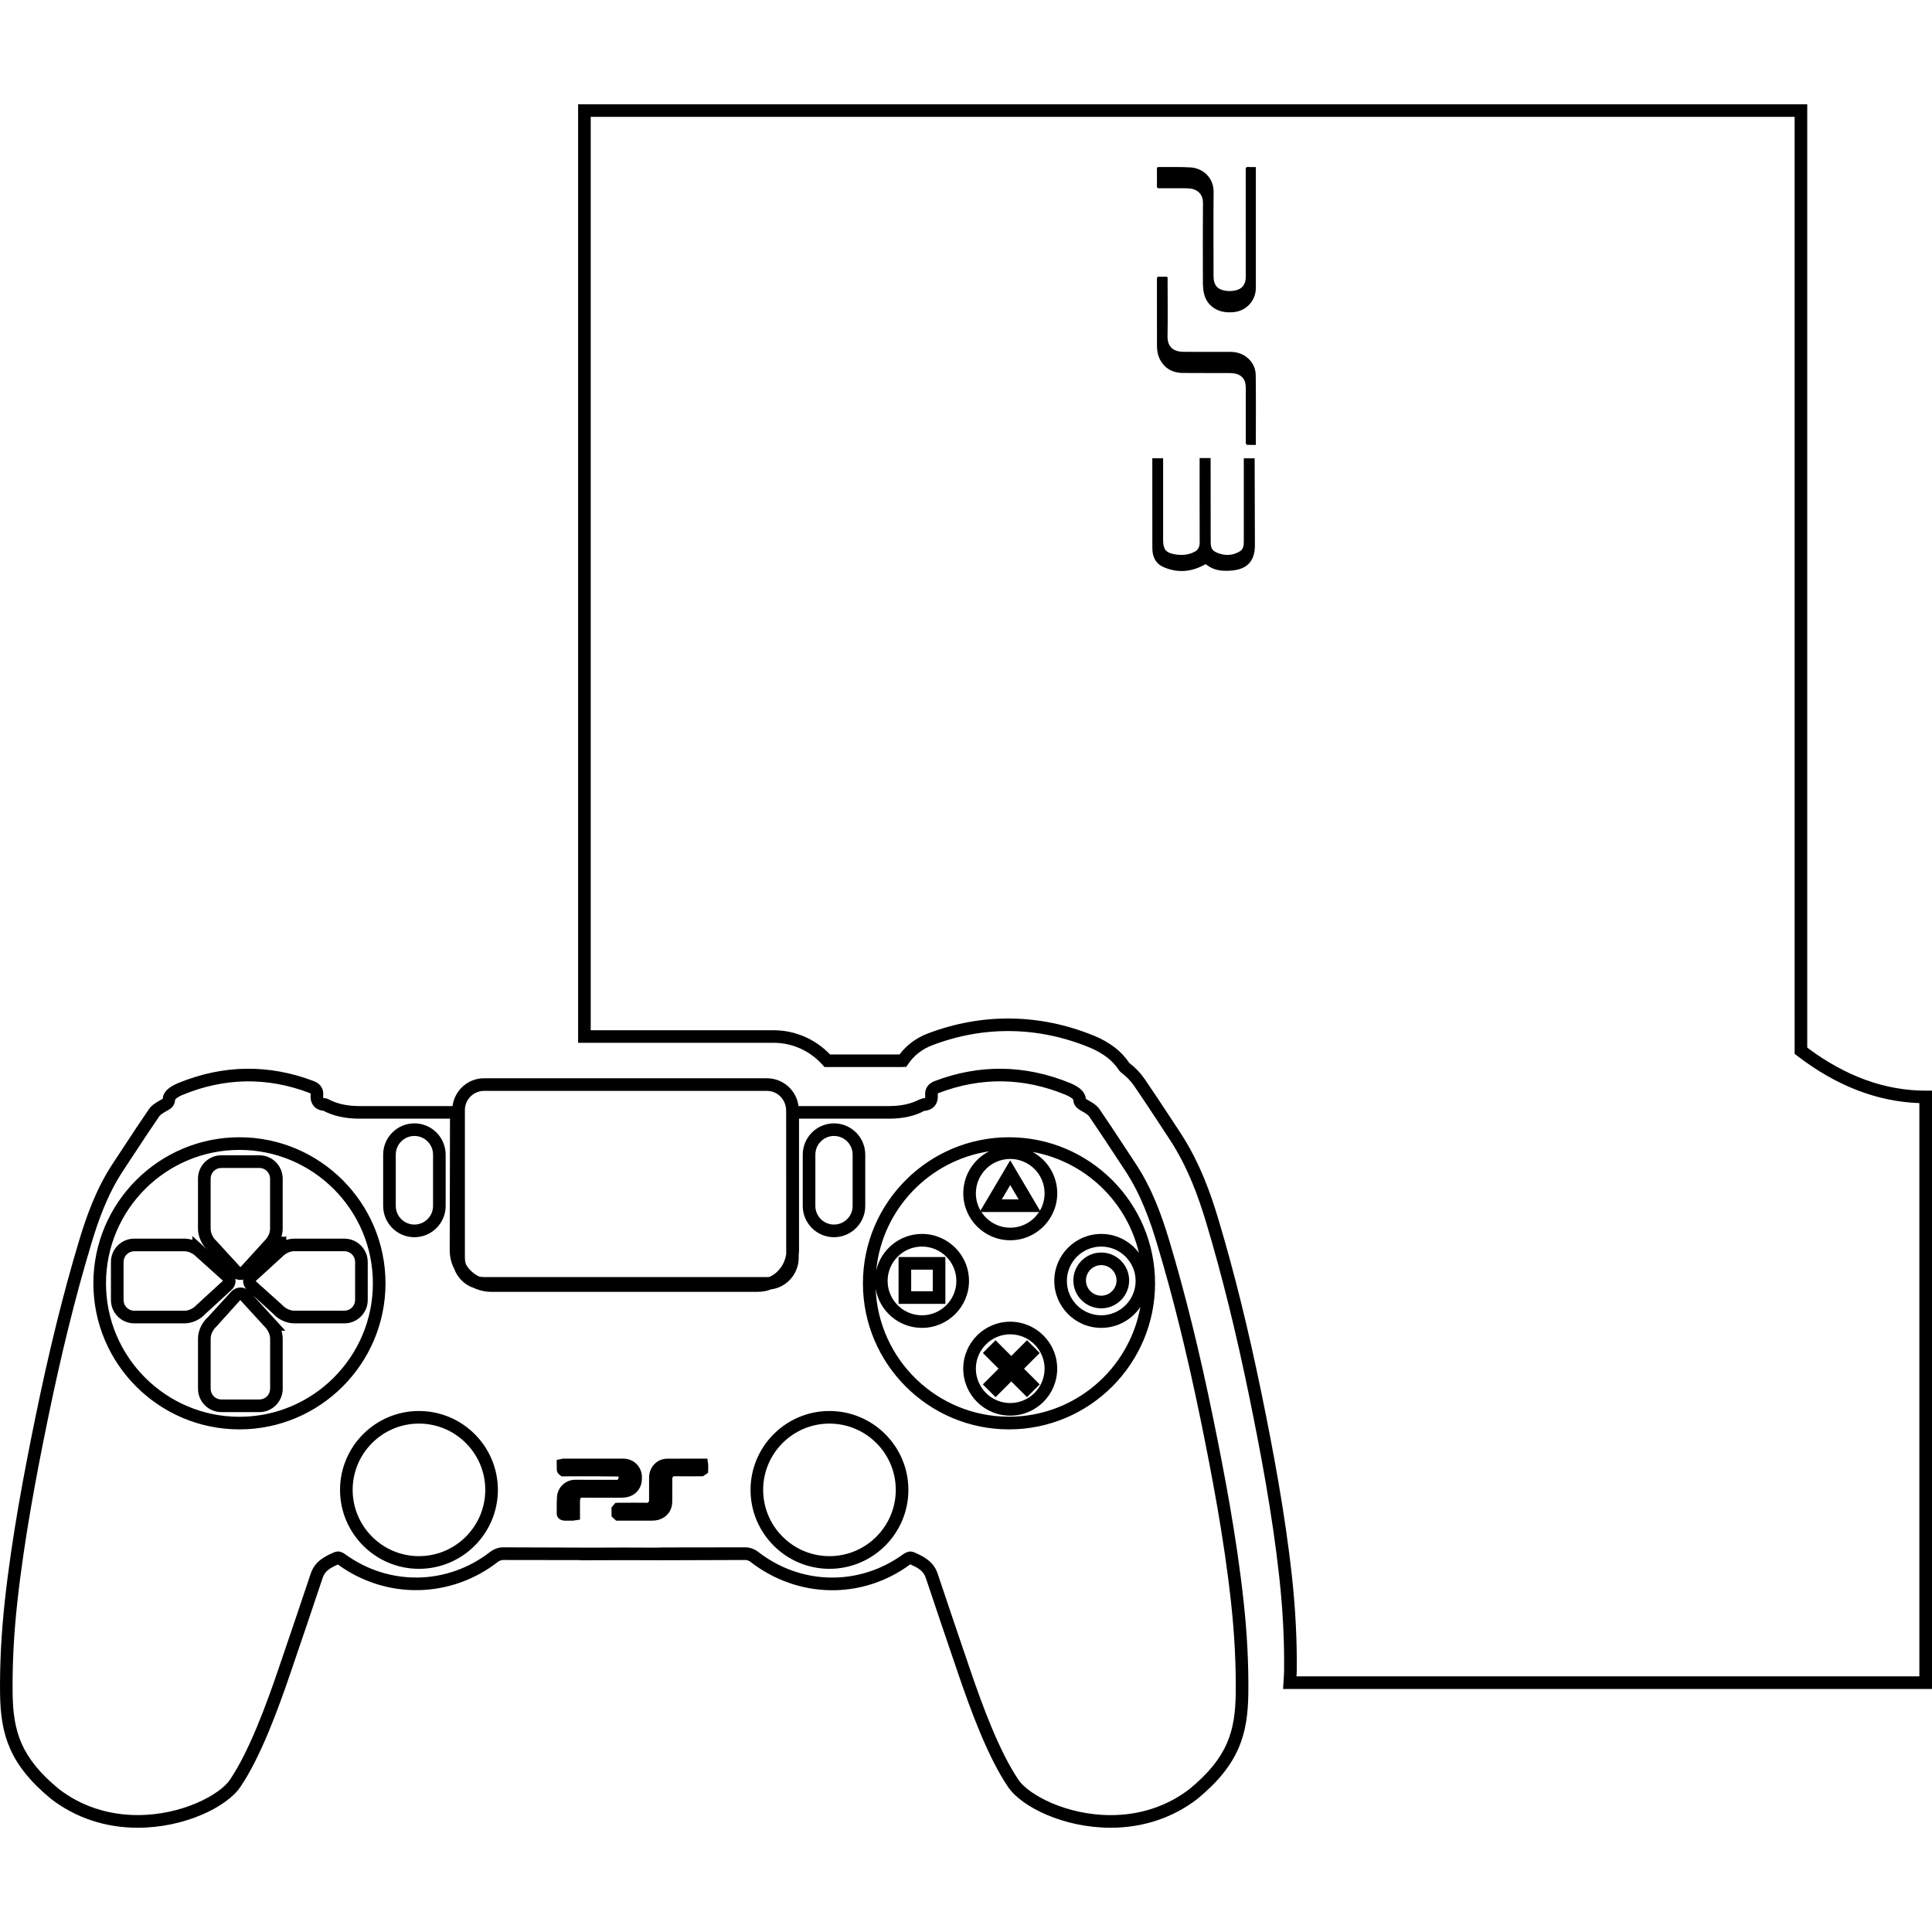 <?xml version="1.0" encoding="iso-8859-1"?>
<!-- Uploaded to: SVG Repo, www.svgrepo.com, Generator: SVG Repo Mixer Tools -->
<!DOCTYPE svg PUBLIC "-//W3C//DTD SVG 1.1//EN" "http://www.w3.org/Graphics/SVG/1.1/DTD/svg11.dtd">
<svg fill="#000000" version="1.1" id="Capa_1" xmlns="http://www.w3.org/2000/svg" xmlns:xlink="http://www.w3.org/1999/xlink" 
	 width="800px" height="800px" viewBox="0 0 114.873 114.873"
	 xml:space="preserve">
<g>
	<path d="M66.042,108.674c-2.793,0-5.296-1.231-6.104-2.424c-1.203-1.774-2.227-4.562-2.984-6.789
		c-0.643-1.885-1.285-3.771-1.914-5.659c-0.139-0.418-0.495-0.601-0.916-0.789c-2.878,2.125-6.706,2.03-9.509-0.154
		c-0.075-0.06-0.204-0.105-0.294-0.105l-4.925,0.016l-2.282-0.006l-2.659,0.008v-0.012l-4.547-0.006
		c-0.09,0-0.219,0.047-0.294,0.105c-2.809,2.188-6.646,2.258-9.526,0.162c-0.468,0.213-0.769,0.391-0.898,0.781
		c-0.629,1.889-1.271,3.77-1.913,5.655c-0.761,2.231-1.786,5.021-2.986,6.793c-0.808,1.19-3.311,2.424-6.104,2.424
		c-1.919,0-3.7-0.594-5.15-1.713c-2.495-2.056-3.001-3.851-3.033-6.262c-0.021-1.742,0.074-3.597,0.283-5.509
		c0.422-3.854,1.153-7.67,1.813-10.895C2.907,80.351,3.76,76.9,4.708,73.75c0.397-1.32,0.982-3.033,1.996-4.564l0.629-0.955
		c0.499-0.76,0.998-1.52,1.513-2.27c0.174-0.254,0.439-0.412,0.719-0.566c0.043-0.024,0.1-0.057,0.114-0.069
		c0.003-0.253,0.184-0.479,0.335-0.599c0.161-0.127,0.363-0.24,0.599-0.338c2.657-1.086,5.37-1.125,8.039-0.111
		c0.395,0.146,0.602,0.455,0.566,0.847c-0.011,0.112,0.008,0.151,0.01,0.153l0,0c0.001,0,0.03,0.021,0.117,0.027l0.074,0.006
		l0.148,0.066c0.504,0.26,1.07,0.383,1.783,0.387h5.557c0.125-0.938,0.916-1.652,1.871-1.652h16.826
		c0.961,0,1.756,0.724,1.874,1.652h5.4c0.711-0.004,1.277-0.127,1.782-0.387l0.203-0.07c0.106-0.01,0.136-0.029,0.139-0.031
		c-0.001,0,0.018-0.037,0.007-0.149c-0.035-0.392,0.171-0.698,0.566-0.849c2.669-1.014,5.381-0.975,8.039,0.113
		c0.233,0.094,0.435,0.207,0.6,0.336c0.15,0.117,0.331,0.346,0.345,0.603c0.004,0.01,0.062,0.041,0.103,0.063
		c0.28,0.156,0.547,0.314,0.722,0.57c0.504,0.732,0.991,1.477,1.48,2.221l0.66,1.002c1.004,1.519,1.572,3.158,1.996,4.564
		c0.947,3.15,1.801,6.602,2.608,10.547c0.661,3.23,1.394,7.051,1.813,10.895c0.209,1.912,0.305,3.767,0.283,5.509
		c-0.033,2.411-0.539,4.207-3.024,6.254C69.743,108.082,67.961,108.674,66.042,108.674z M54.145,92.248l0.178,0.035
		c0.528,0.232,1.175,0.52,1.428,1.283c0.629,1.887,1.271,3.771,1.913,5.654c0.743,2.184,1.744,4.907,2.896,6.61
		c0.595,0.877,2.83,2.094,5.481,2.094c1.751,0,3.374-0.538,4.69-1.557c2.266-1.865,2.713-3.437,2.742-5.679
		c0.021-1.711-0.072-3.533-0.279-5.416c-0.415-3.812-1.145-7.612-1.801-10.826c-0.805-3.924-1.652-7.352-2.595-10.479
		c-0.407-1.355-0.952-2.931-1.901-4.367l-0.662-1.006c-0.486-0.738-0.973-1.479-1.473-2.207c-0.089-0.129-0.305-0.248-0.463-0.334
		c-0.191-0.109-0.467-0.265-0.49-0.685c-0.002,0.002-0.002,0.002-0.002,0.002c-0.006,0-0.031-0.033-0.057-0.054
		c-0.109-0.086-0.252-0.166-0.421-0.233c-2.483-1.017-4.996-1.051-7.491-0.104c-0.058,0.021-0.08,0.041-0.084,0.047
		c0.027,0.32-0.033,0.557-0.18,0.732c-0.143,0.172-0.354,0.27-0.63,0.295c-0.547,0.303-1.242,0.457-2.066,0.461h-5.369v7.809
		c0,0.113-0.008,0.223-0.021,0.33l0.003,0.117c0,0.973-0.712,1.778-1.657,1.895c-0.196,0.09-0.499,0.146-0.81,0.146H29.225
		c-0.369,0-0.725-0.078-1.058-0.236c-0.512-0.156-0.966-0.592-1.165-1.145c-0.165-0.308-0.263-0.705-0.263-1.107l0.017-7.809h-5.407
		c-0.826-0.004-1.521-0.158-2.126-0.472c-0.218-0.017-0.43-0.112-0.572-0.284c-0.146-0.177-0.207-0.412-0.179-0.703
		c-0.005-0.033-0.027-0.056-0.085-0.076c-2.495-0.947-5.008-0.908-7.491,0.104c-0.171,0.069-0.312,0.147-0.42,0.231
		c-0.029,0.023-0.057,0.063-0.063,0.078c-0.021,0.396-0.296,0.549-0.479,0.652c-0.166,0.092-0.383,0.211-0.471,0.34
		c-0.512,0.744-1.008,1.5-1.504,2.254l-0.631,0.959c-0.953,1.441-1.497,3.017-1.902,4.367c-0.942,3.129-1.79,6.557-2.594,10.48
		c-0.656,3.207-1.384,7.002-1.802,10.826c-0.207,1.883-0.301,3.705-0.279,5.416c0.03,2.242,0.478,3.812,2.751,5.686
		c1.309,1.01,2.931,1.549,4.683,1.549c2.651,0,4.888-1.217,5.482-2.094c1.15-1.701,2.151-4.426,2.896-6.611
		c0.643-1.887,1.284-3.768,1.913-5.654c0.253-0.766,0.899-1.051,1.419-1.278l0.187-0.039c0.206,0,0.393,0.129,0.444,0.168
		c2.607,1.896,6.072,1.842,8.625-0.147c0.207-0.162,0.497-0.265,0.755-0.265l5.297,0.017l1.909-0.006l1.959,0.006l0.324-0.01
		l4.924-0.007c0.258,0,0.548,0.103,0.755,0.265c2.551,1.989,6.014,2.049,8.628,0.145C53.753,92.375,53.941,92.248,54.145,92.248z
		 M28.779,64.863c-0.627,0-1.138,0.512-1.138,1.141v8.742c0,0.178,0.022,0.307,0.067,0.432c0.154,0.287,0.438,0.561,0.779,0.721
		c0.062,0.017,0.176,0.033,0.291,0.033h16.826c0.047,0,0.094-0.004,0.14-0.01c0.5-0.207,0.919-0.738,1.002-1.365l-0.003-8.51
		c0-0.672-0.511-1.184-1.139-1.184H28.779z M114.873,100.422H76.289l0.037-0.594c0.011-0.151,0.021-0.308,0.023-0.468
		c0.022-1.768-0.072-3.646-0.285-5.582c-0.418-3.811-1.135-7.557-1.781-10.719c-0.793-3.869-1.633-7.262-2.568-10.373
		c-0.427-1.418-1.062-3.264-2.193-4.975l-0.613-0.934c-0.502-0.764-0.98-1.492-1.475-2.211c-0.207-0.303-0.476-0.576-0.795-0.814
		l-0.093-0.098c-0.188-0.293-0.42-0.547-0.692-0.76c-0.314-0.246-0.68-0.453-1.082-0.617c-3.053-1.25-6.271-1.295-9.335-0.131
		c-0.601,0.225-1.1,0.615-1.444,1.129l-0.107,0.16l-0.295,0.008h-4.57l-0.111-0.125c-0.74-0.836-1.798-1.314-2.901-1.314H34.373
		V6.199h73.082v56.09c2.257,1.697,4.626,2.559,7.043,2.559h0.375V100.422z M77.088,99.672h37.034V65.588
		c-2.508-0.084-4.952-1.03-7.271-2.817l-0.146-0.111V6.949H35.123v54.308h10.883c1.261,0,2.471,0.522,3.346,1.438h4.134
		c0.424-0.562,1.003-0.991,1.686-1.248c3.237-1.229,6.657-1.184,9.883,0.138c0.467,0.188,0.891,0.433,1.262,0.722
		c0.32,0.25,0.599,0.549,0.824,0.889c0.363,0.277,0.67,0.598,0.912,0.951c0.496,0.723,0.979,1.455,1.461,2.188l0.635,0.965
		c1.187,1.794,1.846,3.705,2.287,5.173c0.94,3.133,1.787,6.549,2.584,10.438c0.649,3.18,1.371,6.946,1.793,10.786
		c0.215,1.968,0.312,3.875,0.289,5.673C77.098,99.474,77.094,99.574,77.088,99.672z M49.319,93.279
		c-2.588,0-4.693-2.105-4.693-4.693c0-2.586,2.105-4.691,4.693-4.691c2.587,0,4.692,2.105,4.692,4.691
		C54.011,91.172,51.906,93.279,49.319,93.279z M49.319,84.644c-2.175,0-3.943,1.768-3.943,3.94s1.769,3.942,3.943,3.942
		c2.174,0,3.942-1.77,3.942-3.942S51.493,84.644,49.319,84.644z M24.91,93.279c-2.587,0-4.692-2.105-4.692-4.693
		c0-2.586,2.105-4.691,4.692-4.691c2.588,0,4.693,2.105,4.693,4.691C29.603,91.172,27.498,93.279,24.91,93.279z M24.91,84.644
		c-2.174,0-3.942,1.768-3.942,3.94s1.769,3.942,3.942,3.942c2.175,0,3.943-1.77,3.943-3.942S27.084,84.644,24.91,84.644z
		 M36.639,90.417l-0.274-0.244l-0.005-0.204c0.003-0.062,0.003-0.121,0.001-0.181l-0.004-0.156l0.229-0.271l0.209-0.012l0.022,0.002
		l0.991-0.004c0.235,0,0.471,0.002,0.706,0.006l0.078-0.094l0.002-1.392c0-0.267,0.073-0.5,0.217-0.695
		c0.203-0.278,0.505-0.437,0.849-0.44c0.34-0.004,0.678-0.004,1.016-0.004h1.385l0.049,0.375c0.001,0.141,0.001,0.209-0.002,0.276
		l-0.01,0.192l-0.294,0.201l-0.127,0.006l-1.632-0.002c-0.067,0.062-0.071,0.107-0.072,0.152l0.001,0.393
		c0,0.318,0.001,0.634-0.002,0.949c-0.005,0.412-0.175,0.74-0.492,0.949c-0.197,0.129-0.431,0.195-0.695,0.195L36.639,90.417
		L36.639,90.417z M34.055,90.417l-0.209-0.002l-0.226,0.002c-0.001,0-0.001,0-0.002,0c-0.336,0-0.517-0.183-0.517-0.431l0.001-0.312
		c-0.001-0.217-0.001-0.434,0.012-0.65c0.035-0.594,0.507-1.041,1.097-1.041c0.369,0.004,0.726,0.004,1.083,0.004l1.432-0.002
		c0.063-0.092,0.062-0.146,0.052-0.194l-1.349-0.013l-2.04,0.002l-0.174-0.137c-0.058-0.061-0.124-0.17-0.112-0.336
		c0.003-0.039,0.002-0.08,0.001-0.121l-0.006-0.381l0.38-0.078h3.588c0.583,0,1.055,0.439,1.098,1.021
		c0.021,0.287-0.024,0.525-0.14,0.734c-0.121,0.221-0.373,0.5-0.877,0.557c-0.1,0.012-0.196,0.012-0.292,0.012l-1.328,0.002
		c-0.33,0-0.661,0-0.992-0.004c-0.052,0.104-0.051,0.162-0.051,0.219c-0.002,0.238-0.002,0.476,0,0.709l0.003,0.377L34.055,90.417z
		 M59.993,84.988c-4.789,0-8.685-3.895-8.685-8.684s3.896-8.685,8.685-8.685c4.788,0,8.685,3.896,8.685,8.685
		S64.781,84.988,59.993,84.988z M52.065,76.625c0.169,4.228,3.66,7.61,7.928,7.61c3.896,0,7.144-2.819,7.81-6.526
		c-0.502,0.75-1.355,1.244-2.324,1.244c-1.541,0-2.793-1.252-2.793-2.793c0-1.539,1.252-2.793,2.793-2.793
		c0.916,0,1.73,0.442,2.24,1.127c-0.716-3.06-3.207-5.442-6.324-6.002c0.873,0.473,1.467,1.397,1.467,2.459
		c0,1.539-1.254,2.793-2.793,2.793c-1.542,0-2.794-1.254-2.794-2.793c0-1.089,0.625-2.033,1.535-2.494
		c-3.57,0.537-6.369,3.461-6.714,7.09c0.28-1.245,1.396-2.18,2.725-2.18c1.541,0,2.794,1.254,2.794,2.793
		c0,1.541-1.253,2.793-2.794,2.793C53.437,78.955,52.287,77.947,52.065,76.625z M65.477,74.119c-1.127,0-2.043,0.916-2.043,2.043
		s0.916,2.043,2.043,2.043s2.045-0.916,2.045-2.043S66.604,74.119,65.477,74.119z M54.819,74.119c-1.127,0-2.043,0.916-2.043,2.043
		s0.916,2.043,2.043,2.043s2.044-0.916,2.044-2.043S55.946,74.119,54.819,74.119z M58.353,72.064
		c0.365,0.561,0.997,0.932,1.713,0.932c0.718,0,1.35-0.371,1.713-0.932H58.353z M60.066,68.99l1.767,2.99
		c0.177-0.303,0.276-0.654,0.276-1.027c0-1.127-0.916-2.045-2.043-2.045c-1.126,0-2.043,0.918-2.043,2.045
		c0,0.373,0.101,0.725,0.277,1.025L60.066,68.99z M59.564,71.314h1.004l-0.502-0.851L59.564,71.314z M14.236,84.988
		c-4.788,0-8.684-3.895-8.684-8.684s3.896-8.685,8.684-8.685c4.789,0,8.685,3.896,8.685,8.685S19.025,84.988,14.236,84.988z
		 M14.236,68.371c-4.375,0-7.934,3.559-7.934,7.934s3.559,7.934,7.934,7.934s7.935-3.559,7.935-7.934S18.611,68.371,14.236,68.371z
		 M60.066,84.172c-1.541,0-2.793-1.252-2.793-2.793c0-1.539,1.253-2.793,2.793-2.793c1.541,0,2.793,1.254,2.793,2.793
		C62.859,82.92,61.607,84.172,60.066,84.172z M60.066,79.336c-1.126,0-2.043,0.916-2.043,2.043s0.917,2.043,2.043,2.043
		c1.127,0,2.043-0.916,2.043-2.043S61.193,79.336,60.066,79.336z M15.421,83.961H13.16c-0.765,0-1.387-0.623-1.387-1.39V79.59
		c0-0.459,0.229-0.954,0.583-1.269l1.399-1.528c0.222-0.244,0.595-0.31,0.877-0.157c-0.114-0.136-0.179-0.306-0.178-0.479
		c0-0.025,0.001-0.05,0.004-0.074c-0.153,0.035-0.32,0.021-0.464-0.047c0.007,0.039,0.011,0.08,0.011,0.121
		c0.001,0.204-0.088,0.401-0.242,0.543l-1.559,1.428c-0.282,0.326-0.78,0.556-1.239,0.556H7.982c-0.764,0-1.386-0.621-1.386-1.388
		v-2.262c0-0.765,0.622-1.388,1.386-1.388h2.983c0.155,0,0.315,0.027,0.473,0.076v-0.229l0.903,0.823L12.327,74.3
		c-0.325-0.281-0.555-0.779-0.555-1.238v-2.983c0-0.765,0.622-1.388,1.387-1.388h2.261c0.766,0,1.388,0.623,1.388,1.388v2.983
		c0,0.154-0.026,0.314-0.075,0.472h0.228l-0.055,0.063l0.117-0.107v0.234c0.156-0.05,0.317-0.076,0.472-0.076h2.983
		c0.765,0,1.387,0.623,1.387,1.387v2.262c0,0.766-0.622,1.387-1.387,1.387h-2.983c-0.459,0-0.956-0.229-1.268-0.584l-1.184-1.082
		l1.924,2.103h-0.233c0.049,0.157,0.075,0.317,0.075,0.474v2.981C16.809,83.338,16.187,83.961,15.421,83.961z M14.286,77.299
		l-1.404,1.56c-0.223,0.199-0.357,0.488-0.357,0.731v2.981c0,0.353,0.285,0.64,0.637,0.64h2.261c0.352,0,0.638-0.287,0.638-0.64
		V79.59c0-0.198-0.091-0.432-0.236-0.606l-0.046-0.055L14.286,77.299z M16.846,74.668l-1.643,1.504l1.559,1.402
		c0.199,0.223,0.488,0.356,0.732,0.356h2.983c0.352,0,0.637-0.285,0.637-0.637v-2.262c0-0.352-0.285-0.637-0.637-0.637h-2.983
		c-0.2,0-0.433,0.09-0.606,0.235L16.846,74.668z M7.983,74.398c-0.351,0-0.636,0.285-0.636,0.637v2.262
		c0,0.352,0.285,0.637,0.636,0.637h2.983c0.245,0,0.534-0.135,0.704-0.328l1.588-1.457l-1.685-1.514
		c-0.174-0.146-0.406-0.236-0.607-0.236H7.983L7.983,74.398z M13.161,69.443c-0.352,0-0.637,0.285-0.637,0.637v2.984
		c0,0.244,0.135,0.533,0.328,0.703l1.445,1.576l1.526-1.675c0.146-0.174,0.235-0.403,0.235-0.604V70.08
		c0-0.352-0.286-0.637-0.638-0.637H13.161z M61.064,83.072l-0.935-0.934l-0.935,0.934l-0.756-0.758l0.934-0.935l-0.934-0.935
		l0.756-0.756l0.935,0.935l0.935-0.935l0.756,0.756l-0.934,0.935l0.934,0.935L61.064,83.072z M65.477,77.791
		c-0.914,0-1.658-0.744-1.658-1.658c0-0.916,0.744-1.66,1.658-1.66c0.916,0,1.66,0.744,1.66,1.66
		C67.137,77.045,66.393,77.791,65.477,77.791z M65.477,75.222c-0.5,0-0.908,0.407-0.908,0.909c0,0.5,0.408,0.908,0.908,0.908
		c0.502,0,0.91-0.408,0.91-0.908C66.387,75.629,65.979,75.222,65.477,75.222z M56.21,77.525h-2.783V74.74h2.783V77.525z
		 M54.177,76.775h1.283V75.49h-1.283V76.775z M49.588,73.562c-1.024,0-1.858-0.834-1.858-1.857v-3.053
		c0-1.025,0.834-1.859,1.858-1.859s1.858,0.834,1.858,1.859v3.053C51.447,72.728,50.613,73.562,49.588,73.562z M49.588,67.542
		c-0.611,0-1.108,0.498-1.108,1.108v3.054c0,0.61,0.497,1.106,1.108,1.106c0.611,0,1.108-0.496,1.108-1.106V68.65
		C50.697,68.041,50.2,67.542,49.588,67.542z M24.639,73.562c-1.024,0-1.857-0.834-1.857-1.857v-3.053
		c0-1.025,0.833-1.859,1.857-1.859c1.025,0,1.859,0.834,1.859,1.859v3.053C26.499,72.728,25.665,73.562,24.639,73.562z
		 M24.639,67.542c-0.61,0-1.107,0.498-1.107,1.108v3.054c0,0.61,0.497,1.106,1.107,1.106c0.611,0,1.109-0.496,1.109-1.106V68.65
		C25.749,68.041,25.25,67.542,24.639,67.542z M74.6,27.25c-0.24,0-0.435,0-0.646,0c0,0.146,0,0.268,0,0.387
		c0,1.52-0.002,3.041,0,4.561c0,0.23-0.021,0.455-0.235,0.584c-0.394,0.24-0.818,0.271-1.246,0.123
		c-0.406-0.141-0.488-0.283-0.488-0.721c-0.002-1.541-0.002-3.082-0.004-4.621c0-0.107,0-0.213,0-0.328c-0.234,0-0.422,0-0.654,0
		c0,0.145,0,0.254,0,0.363c0,1.541-0.002,3.08,0.004,4.621c0,0.238-0.053,0.445-0.266,0.568c-0.396,0.225-0.83,0.244-1.26,0.162
		c-0.496-0.092-0.646-0.309-0.648-0.82c0-1.52,0-3.039,0-4.561c0-0.105,0-0.213,0-0.32c-0.234,0-0.43,0-0.643,0
		c0,0.125,0,0.227,0,0.326c0,1.641,0,3.283,0.002,4.924c0,0.121,0.002,0.242,0.02,0.359c0.061,0.395,0.262,0.689,0.629,0.854
		c0.869,0.383,1.705,0.297,2.521-0.17c0.358,0.281,0.698,0.402,1.246,0.398c1.1-0.006,1.721-0.445,1.682-1.633L74.6,27.593
		C74.6,27.478,74.6,27.362,74.6,27.25z M74.087,21.208c-0.282-0.205-0.604-0.285-0.948-0.287c-0.929,0-1.857,0.006-2.787-0.002
		c-0.545-0.006-0.943-0.268-0.933-0.924c0.021-1.117,0.004-2.238,0.004-3.355c0-0.029-0.002-0.057,0.002-0.084
		c0.007-0.074-0.022-0.107-0.104-0.105c-0.137,0.006-0.274,0.006-0.413,0c-0.097-0.004-0.119,0.033-0.119,0.125
		c0.002,1.324,0,2.65,0.002,3.975c0.002,0.348,0.069,0.684,0.269,0.979c0.303,0.455,0.75,0.641,1.274,0.646
		c0.901,0.008,1.806,0.002,2.705,0.004c0.112,0,0.229,0.008,0.342,0.023c0.341,0.045,0.591,0.258,0.66,0.563
		c0.022,0.098,0.03,0.203,0.03,0.305c0.003,1.072,0,2.143,0,3.215c0,0.027-0.01,0.061,0.005,0.082
		c0.019,0.033,0.049,0.08,0.077,0.082c0.166,0.008,0.332,0.004,0.517,0.004c0-0.041,0-0.068,0-0.096
		c0-1.348,0.011-2.695-0.006-4.043C74.658,21.867,74.46,21.481,74.087,21.208z M74.214,9.929c-0.118-0.008-0.146,0.035-0.146,0.148
		c0.005,1.254,0.002,2.506,0.002,3.76c0,0.877,0.003,1.756,0,2.633c0,0.436-0.209,0.715-0.625,0.801
		c-0.18,0.037-0.372,0.045-0.553,0.02c-0.508-0.066-0.737-0.346-0.737-0.857c0-1.672-0.013-3.346,0.004-5.018
		c0.01-0.836-0.621-1.418-1.377-1.463c-0.627-0.037-1.257-0.016-1.886-0.023c-0.08,0-0.11,0.027-0.108,0.111
		c0.004,0.344,0.006,0.688,0,1.033c-0.002,0.098,0.035,0.119,0.125,0.119c0.474-0.004,0.946-0.002,1.422,0
		c0.144,0,0.285,0,0.427,0.016c0.397,0.043,0.77,0.313,0.764,0.844c-0.014,1.547-0.006,3.092-0.004,4.639
		c0,0.166,0.002,0.332,0.02,0.496c0.055,0.512,0.27,0.932,0.736,1.188c0.326,0.18,0.68,0.213,1.045,0.186
		c0.771-0.057,1.348-0.678,1.348-1.449c0-2.34,0-4.682,0-7.021c0-0.047,0-0.094,0-0.158C74.505,9.931,74.359,9.938,74.214,9.929z"/>
</g>
</svg>